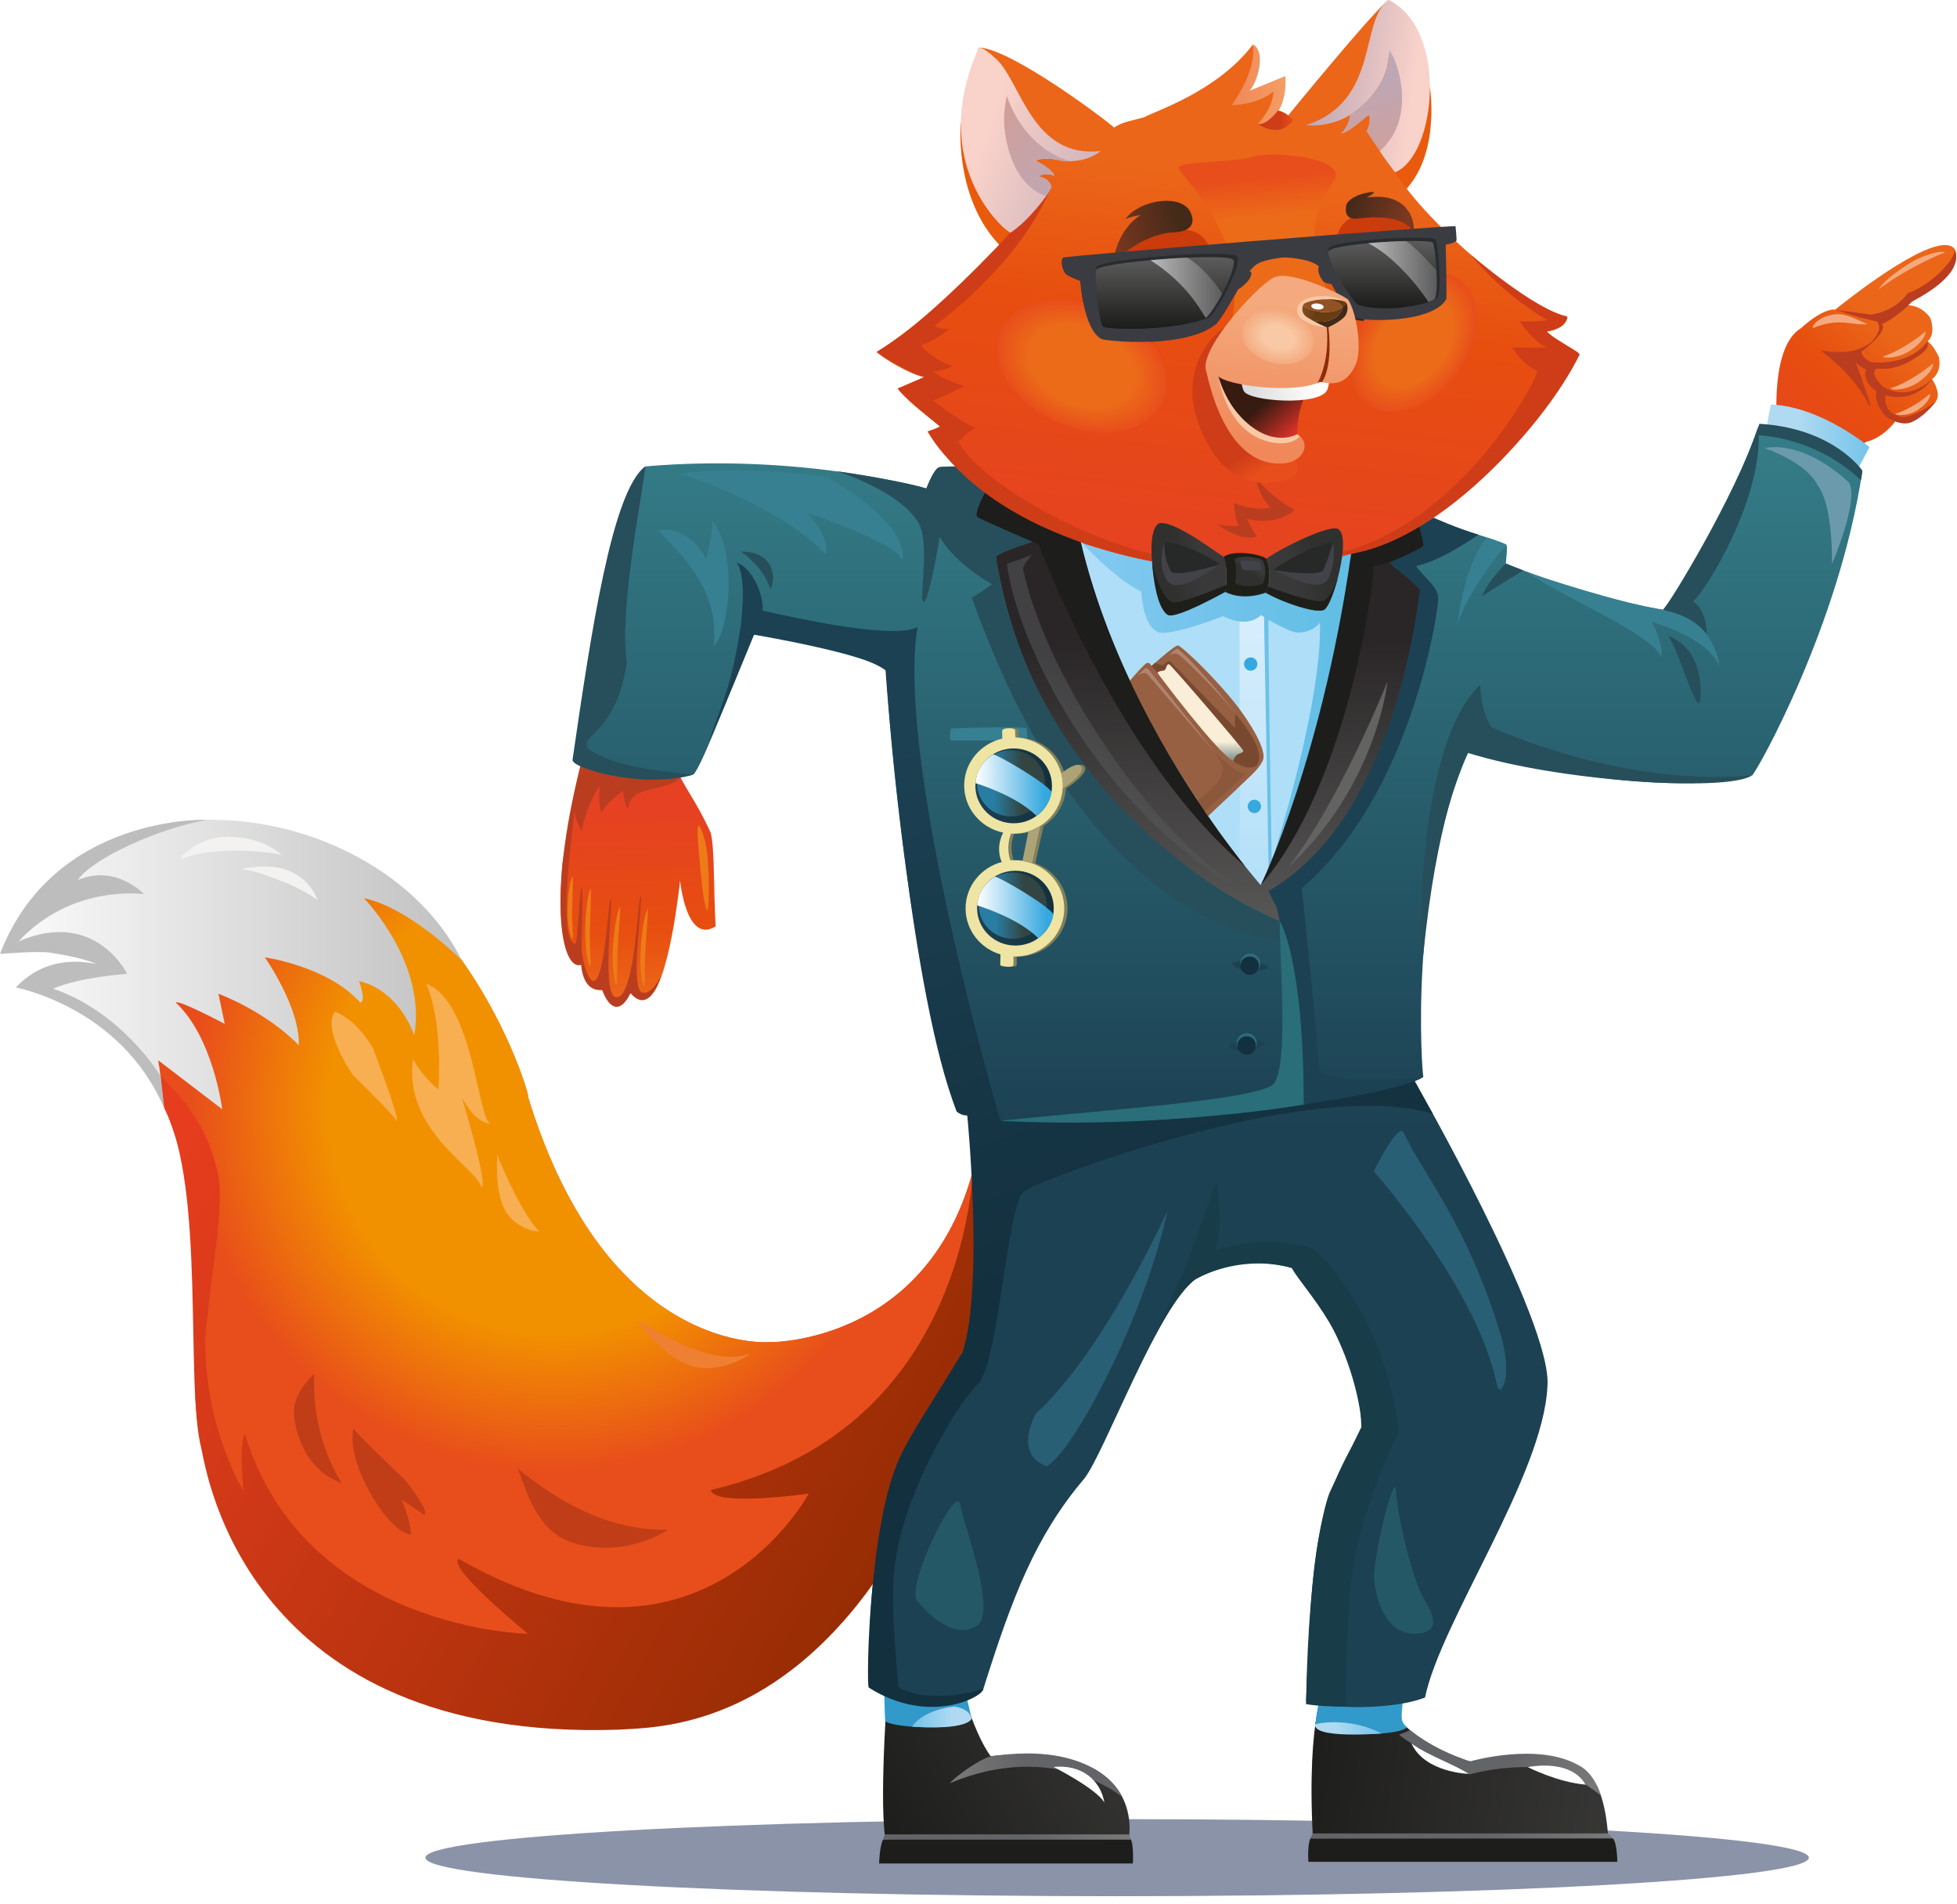 <svg width="481" height="468" viewBox="0 0 481 468" fill="none" xmlns="http://www.w3.org/2000/svg">
<g filter="url(#filter0_f)">
<path d="M444.594 456.533C444.594 461.761 368.475 466 274.577 466C180.68 466 104.562 461.761 104.562 456.533C104.562 451.304 180.68 447.064 274.577 447.064C368.475 447.064 444.594 451.304 444.594 456.533Z" fill="#8B93A8"/>
</g>
<path d="M243.494 431.59C281.886 427.622 277.483 451.418 277.483 451.418C277.483 451.418 221.813 451.209 217.515 451.209C216.083 440.569 218.334 411.916 218.334 411.916L235.321 410.891C235.321 410.891 238.761 425.177 243.494 431.59Z" fill="url(#paint0_linear)"/>
<path d="M235.594 408.708L217.242 408.64C217.242 408.64 217.38 422.015 217.583 422.833C217.651 424.467 236.646 425.765 238.76 422.422C238.76 421.74 235.594 408.708 235.594 408.708Z" fill="#319ACB"/>
<path d="M343.83 413.759L344.102 422.9C344.102 422.9 348.879 428.492 359.656 432.316C362.317 433.539 367.052 433.383 372.129 433.226C380.075 432.98 388.862 432.736 391.859 437.773C394.93 442.413 395.271 451.693 395.271 451.693C395.271 451.693 325.545 451.693 322.68 451.555C321.065 420.914 325.956 413.622 325.956 413.622L343.83 413.759Z" fill="url(#paint1_linear)"/>
<path d="M345.041 416.316C345.041 416.316 344.301 421.093 344.58 422.662C344.676 423.207 345.194 424.024 345.807 424.503C343.01 427.093 323.043 426.475 323.256 424.022C323.41 422.228 324.248 417.646 324.248 417.646L345.041 416.316Z" fill="#319ACB"/>
<path d="M275.85 441.647C275.85 441.647 259.236 427.425 233.47 438.222C234.109 437.341 238.873 433.396 243.198 431.671C246.623 431.145 249.708 430.916 252.479 430.915C271.442 430.914 275.85 441.647 275.85 441.647Z" fill="url(#paint2_linear)"/>
<path d="M353.44 429.632C357.323 431.72 361.305 432.874 361.305 432.874C361.305 432.874 378.088 428.016 388.149 433.907C391.978 435.819 393.48 441.26 393.48 441.26C393.48 441.26 388.738 437.293 383.046 435.278C373.33 432.63 361.158 436.063 361.158 436.063C361.158 436.063 347.5 429.55 343.844 426.276C343.844 426.276 345.385 425.846 346.551 425.177C347.84 426.177 348.82 427.149 353.44 429.632Z" fill="url(#paint3_linear)"/>
<path d="M339.567 426.015C339.567 426.015 322.345 427.426 323.293 423.691C324.94 423.373 326.517 423.243 327.997 423.243C334.818 423.244 339.567 426.015 339.567 426.015Z" fill="url(#paint4_linear)"/>
<path d="M321.584 457.559H397.51C397.51 457.559 397.51 453.325 396.486 451.806C396.127 451.378 322.919 450.987 322.346 451.378C321.208 452.78 321.584 457.559 321.584 457.559Z" fill="#1D1D1B"/>
<path d="M395.199 450.571L396.485 451.807L322.062 451.86L322.629 450.571H395.199Z" fill="url(#paint5_linear)"/>
<path d="M278.438 457.964H216.066C216.066 457.964 216.198 453.617 217.037 452.098C217.332 451.667 277.341 451.392 277.814 451.783C278.75 453.185 278.438 457.964 278.438 457.964Z" fill="#1D1D1B"/>
<path d="M277.542 450.809L277.945 452.098H217.037L217.465 450.809H277.542Z" fill="url(#paint6_linear)"/>
<path d="M375.519 434.284C375.519 434.284 385.919 431.997 389.705 438.582C382.8 438.006 375.519 434.284 375.519 434.284Z" fill="white"/>
<path d="M238.762 422.422C238.762 422.422 238.13 425.258 224.165 424.334C224.165 424.334 226.416 420.366 234.464 419.389C238.762 420 238.762 422.422 238.762 422.422Z" fill="url(#paint7_linear)"/>
<path d="M166.003 188.37C167.983 193.327 171.035 196.606 174.696 204.689C175.701 208.97 175.353 218.698 175.894 227.649C168.688 232.242 167.152 216.429 167.152 216.429C167.152 216.429 164.477 242.511 159.291 245.105C156.089 246.322 155.021 243.577 155.021 243.577C155.021 243.577 153.495 247.084 151.663 247.237C149.838 247.39 148.006 243.273 148.006 243.273C148.006 243.273 146.479 242.815 145.413 242.204C142.668 239.766 142.971 237.021 142.971 237.021C142.971 237.021 141.448 237.021 140.69 235.798C136.261 230.615 138.246 212.16 138.246 212.16C138.246 212.16 142.364 183.947 145.259 181.355C145.281 181.348 145.31 181.346 145.348 181.346C147.124 181.345 166.003 188.37 166.003 188.37Z" fill="url(#paint8_linear)"/>
<path d="M167.262 191.096C159.573 192.333 146.425 190.581 142.644 188.258C134.514 220.522 137.918 238.623 142.827 237.137C143.51 244.396 147.913 243.156 148.037 243.344C148.91 245.887 151.637 250.726 154.987 244.087C159.768 249.672 162.495 239.805 162.495 239.805C162.495 239.805 160.322 244.333 158.144 243.955C154.433 244.41 158.241 220.611 157.472 220.261C156.701 219.913 156.242 244.964 151.575 245.079C147.605 245.328 150.806 220.93 150.148 220.694C149.491 220.461 148.784 241.73 145.697 241.092C143.903 239.945 143.071 235.061 142.951 233.227C142.829 231.398 143.451 218.444 142.951 218.152C142.451 217.859 142.02 231.864 141.386 231.928C136.56 231.245 141.386 199.977 141.147 199.405C141.746 201.695 141.522 201.336 142.944 204.328C144.258 197.342 147.492 192.99 147.492 192.99C147.492 192.99 146.735 195.938 147.851 199.863C148.472 197.675 153.117 194.365 153.117 194.365C153.117 194.365 153.497 198.109 154.433 198.717C154.861 192.589 163.041 195.128 167.262 191.096Z" fill="#BB3D1F"/>
<path d="M317.221 199.816L326.444 156.989L311.947 151.14H301.182L285.988 155.17L279.617 140.742L266.738 137.659L268.05 127.222L337.981 126.572L323.553 197.807L317.221 199.816Z" fill="#4EABE0"/>
<path d="M480.495 61.301C482.746 68.012 469.44 73.466 469.058 75.028C472.452 75.104 474.397 78.079 474.397 78.079C474.397 78.079 475.998 81.854 473.787 83.873C474.968 84.712 476.036 86.656 476.53 87.685C477.371 91.576 474.853 93.177 474.853 93.177C474.853 93.177 475.692 94.243 476.075 95.769C476.914 98.209 475.007 99.582 475.007 99.582C475.007 99.582 471.92 102.289 470.164 103.472C468.412 104.653 465.855 103.549 465.855 103.549C465.855 103.549 462.882 107.628 458.688 108.579C455.639 110.449 456.583 113.913 456.583 113.913L436.765 104.043C436.765 104.043 435.061 85.256 442.611 80.681C448.521 75.382 451.063 76.095 451.063 76.095C451.063 76.095 470.464 60.219 478.048 60.218C479.14 60.218 479.986 60.547 480.495 61.301Z" fill="url(#paint9_linear)"/>
<path d="M113.399 235.844C125.809 253.315 130.477 270.786 129.764 269.503C149.284 333.561 189.407 329.83 189.407 329.83C189.407 329.83 235.854 330.35 241.706 273.473C242.926 277.437 250.246 320.137 250.246 320.137C250.246 320.137 228.896 367.414 224.013 372.908C196.562 429.946 148.676 424.456 148.676 424.456C148.676 424.456 52.291 422.626 48.021 343.32C54.729 250.898 16.907 249.069 6.231 241.751C6.536 240.835 12.333 234.427 26.058 237.481C16.907 231.074 0.437 234.122 0.437 234.122C0.437 234.122 7.771 209.895 37.039 203.926C42.919 202.685 48.466 202.117 53.703 202.118C82.226 202.12 101.422 218.982 113.399 235.844Z" fill="url(#paint10_linear)"/>
<path d="M113.399 235.844C125.809 253.315 130.477 270.786 129.764 269.503C149.284 333.561 189.407 329.83 189.407 329.83C189.407 329.83 235.854 330.35 241.706 273.473C242.926 277.437 250.246 320.137 250.246 320.137C250.246 320.137 228.896 367.414 224.013 372.908C196.562 429.946 148.676 424.456 148.676 424.456C148.676 424.456 52.291 422.626 48.021 343.32C54.729 250.898 16.907 249.069 6.231 241.751C6.536 240.835 12.333 234.427 26.058 237.481C16.907 231.074 0.437 234.122 0.437 234.122C0.437 234.122 7.771 209.895 37.039 203.926C42.919 202.685 48.466 202.117 53.703 202.118C82.226 202.12 101.422 218.982 113.399 235.844Z" fill="url(#paint11_radial)"/>
<path d="M457.724 115.842C452.081 153.665 431.887 189.47 430.669 190.537C407.639 196.943 362.036 185.474 360.816 185.017C346.022 218.57 349.531 263.864 349.836 264.627C349.074 265.233 347.701 265.691 347.701 265.691C347.701 265.691 381.709 325.062 380.336 340.728C379.271 362.689 354.058 398.575 350.246 417.184C340.194 421.001 321.926 419.269 321.012 418.046C322.515 381.134 323.208 370.042 334.892 351.097C332.451 327.309 318.265 312.516 317.504 311.598C304.846 308.092 295.845 313.276 293.865 314.347C284.864 320.596 271.598 356.74 266.564 363.3C254.516 377.483 248.877 392.276 241.707 415.004C238.81 421.099 214.561 417.136 213.647 414.238C212.576 354.152 231.64 346.373 237.436 330.663C239.571 324.866 243.08 300.314 237.74 274.08C236.369 273.625 236.215 273.927 235.148 273.167C222.187 232.449 217.761 169.002 217.915 164.886C210.594 159.548 187.002 155.675 185.322 155.98C181.966 162.996 172.691 188.38 170.403 190.363C153.17 193.111 142.039 187.466 141.12 186.246C148.137 137.139 157.065 116.758 158.589 114.625C196.942 111.294 227.675 120.048 227.675 120.048C227.675 120.048 229.202 115.623 230.878 114.863C232.556 114.101 248.723 115.779 248.723 115.779L346.178 126.149C346.178 126.149 369.968 133.162 370.273 133.927C370.579 134.688 370.119 137.739 370.119 138.499C390.709 146.89 406.939 149.549 408.769 149.853C425.24 128.503 431.34 105.624 432.408 104.709C433.228 104.629 434.038 104.59 434.835 104.59C447.67 104.59 457.293 114.407 457.724 115.842Z" fill="url(#paint12_linear)"/>
<path d="M347.702 124.472C347.702 124.472 350.598 134.23 350.295 134.841C349.99 135.45 342.212 138.959 342.212 138.959C342.212 138.959 348.616 143.839 349.226 144.907C342.824 204.537 312.014 219.484 312.014 219.484L315.675 226.806C315.675 226.806 255.739 204.842 244.757 136.825C245.825 135.45 255.129 132.706 255.129 132.706C255.129 132.706 242.776 127.521 240.487 126.3C239.729 125.232 245.063 116.235 245.063 116.235L347.702 124.472Z" fill="url(#paint13_linear)"/>
<path d="M333.211 132.096C326.196 185.931 309.877 217.499 309.877 217.499C309.877 217.499 274.495 177.85 264.735 129.045C283.035 133.162 308.353 136.518 333.211 132.096Z" fill="#AEDEF8"/>
<path d="M277.624 167.402C277.851 167.097 281.324 163.015 281.969 162.902C282.618 162.789 283.035 163.666 283.035 163.666C283.035 163.666 288.451 158.784 289.441 158.633C290.167 157.984 315.102 181.89 309.88 188.219C308.582 189.669 296.916 200.573 296.916 200.573C296.916 200.573 283.723 181.433 277.624 167.402Z" fill="#986042"/>
<path d="M287.537 163.244C288.109 163.702 305.496 183.949 305.608 184.52C305.725 185.092 303.892 186.923 303.092 187.038C299.202 184.977 284.791 165.875 284.563 165.418C284.334 164.961 286.164 164.732 286.164 164.732C286.164 164.732 286.804 163.175 287.351 163.175C287.414 163.174 287.476 163.196 287.537 163.244Z" fill="url(#paint14_linear)"/>
<path d="M233.774 179.031C233.774 179.031 251.315 178.388 252.305 179.031C252.452 180.126 252.656 181.736 252.305 182.003H233.774C233.128 180.976 233.774 179.031 233.774 179.031Z" fill="#378091"/>
<path d="M310.597 146.807L311.949 213.075L309.878 217.5L304.665 211.144L304.823 193.131C304.823 193.131 310.471 188.489 310.597 185.996C310.597 182.154 304.665 174.244 304.665 174.244V146.807H310.597Z" fill="url(#paint15_linear)"/>
<path d="M333.067 135.877C327.713 176.098 313.075 210.108 313.075 210.108C313.075 210.108 324.974 173.092 324.421 153.07C322.865 154.914 320.627 155.459 318.925 155.459C317.369 155.459 313.043 153.049 311.807 152.342C311.515 152.174 312.557 211.241 312.557 211.241L311.807 213.375L310.693 151.626C310.359 151.41 310.101 151.245 309.943 151.155C306.303 154.665 300.612 151.416 300.612 151.416C300.612 151.416 287.391 156.615 284.532 155.316C281.677 154.016 280.564 148.315 280.552 145.439C273.774 142.082 265.942 133.376 265.942 133.376C265.942 133.376 296.713 145.62 333.067 135.877Z" fill="url(#paint16_linear)"/>
<path d="M113.495 235.977C98.685 221.789 89.482 220.777 89.482 220.777C89.482 220.777 104.908 236.51 101.822 254.398C97.197 242.369 88.246 241.139 88.246 241.139C88.246 241.139 90.099 246.071 88.556 246.381C80.533 237.433 65.104 235.275 65.104 235.275C65.104 235.275 73.806 247.674 73.436 256.87C65.136 248.373 53.689 244.221 53.689 244.221L55.231 251.624C55.231 251.624 43.911 245.62 43.199 246.381C52.457 255.018 54.616 272.603 54.616 272.603L38.879 260.571C38.879 260.571 40.188 268.417 40.112 271.676C28.694 246.997 4.32 242.369 4.32 242.369C4.32 242.369 10.014 234.085 26.059 237.48C16.067 232.701 8.292 233.219 3.726 233.736C2.016 233.93 0.757 234.125 -0 234.039C9.69 211.239 30.474 201.456 51.974 201.457C76.94 201.458 102.87 214.652 113.495 235.977Z" fill="url(#paint17_linear)"/>
<path d="M52.86 285.78C55.899 294.241 52.251 308.138 50.426 329.291C50.408 351.323 59.85 366.457 59.85 366.457C59.85 366.457 58.636 355.578 60.155 352.258C74.746 400.601 129.769 401.509 129.769 401.509C129.769 401.509 109.706 385.194 112.746 383.078C172.024 417.223 198.777 367.061 198.777 367.061C198.777 367.061 175.366 370.386 174.705 366.16C239.511 351.047 239.136 285.043 239.323 285.114C239.68 285.248 243.137 311.112 236.899 331.562C229.479 346.973 218.506 353.026 214.515 389.248C188.983 425.207 160.47 424.507 151.958 425.077C60.765 428.101 50.755 361.915 49.542 356.174C45.381 340.577 50.65 292.042 40.354 272.287C39.442 265.642 39.487 264.489 39.487 264.489C39.487 264.489 49.82 273.39 52.86 285.78Z" fill="url(#paint18_linear)"/>
<path d="M23.675 236.903C20.728 236.381 11.549 234.547 3.882 242.684C3.882 242.684 29.679 247.422 40.355 272.287L39.487 264.489C39.487 264.489 30.211 248.86 13.053 242.967C19.982 240.023 31.249 239.328 31.249 239.328C31.249 239.328 23.453 223.209 4.559 231.357C17.732 217.144 35.41 219.742 35.41 219.742C35.41 219.742 28.477 212.292 19.118 216.276C22.757 210.904 39.108 203.544 50.894 201.467C50.894 201.467 13.213 200.07 0 234.439C0 234.439 9.211 233.665 12.258 234.117C20.594 235.347 23.675 236.903 23.675 236.903Z" fill="#BEBDBD"/>
<path d="M316.463 231.246C316.463 231.246 316.006 227.3 315.675 226.805C307.361 224.57 253.752 196.525 244.756 136.825C245.438 135.718 255.129 132.706 255.129 132.706C255.129 132.706 244.981 128.52 240.486 126.3C239.993 124.81 242.501 121.075 242.501 121.075L235.052 114.621C235.052 114.621 232.242 114.621 230.916 114.787C229.594 114.952 228.033 119.516 227.675 120.048C222.108 118.22 205.603 115.78 205.603 115.78C205.603 115.78 221.611 120.702 225.954 128.89C228.561 134.477 225.787 147.549 226.946 147.879C228.104 148.21 230.424 135.635 230.916 131.995C235.386 139.109 243.824 143.576 243.824 143.576C243.824 143.576 241.506 145.396 238.861 146.886C269.307 232.429 316.463 231.246 316.463 231.246Z" fill="#264F5B"/>
<path d="M252.121 211.558L253.566 204.328C252.406 204.685 251.18 204.881 249.901 204.881C249.695 204.881 249.493 204.859 249.286 204.849C248.041 208.186 248.867 210.732 249.159 211.453C249.518 211.424 249.878 211.4 250.244 211.4C250.885 211.4 251.508 211.463 252.121 211.558ZM247.028 211.836C246.681 211.128 245.549 208.299 247.354 204.614C241.883 203.471 237.777 198.724 237.777 193.041C237.777 187.428 241.782 182.739 247.15 181.519C247.144 181.05 247.128 180.23 247.097 179.721C247.04 178.688 250.303 178.801 250.303 179.451C250.303 180.008 250.349 180.754 250.381 181.227C255.812 181.435 260.316 185.123 261.627 190.078C262.11 189.687 265.638 186.915 266.525 188.371C267.826 189.883 262.78 193.27 261.99 193.787C261.74 197.643 259.614 200.995 256.481 202.976L254.476 212.157C259.084 213.834 262.37 218.155 262.37 223.238C262.37 229.778 256.941 235.074 250.244 235.074C250.129 235.074 250.02 235.063 249.907 235.059C249.9 235.445 249.883 236.469 249.896 237.066C249.918 237.971 246.678 237.508 246.642 237.164C246.63 237.075 246.676 235.23 246.693 234.556C241.731 233.073 238.12 228.571 238.12 223.238C238.12 217.788 241.897 213.213 247.028 211.836Z" fill="#82805B"/>
<path d="M158.59 114.624C150.466 120.635 145.35 154.936 140.72 186.704C140.397 188.906 158.217 193.922 170.375 190.39C165.419 189.775 150.802 188.776 144.53 183.942C142.433 180.374 151.519 180.374 154.063 162.771C151.963 149.849 158.59 117.712 158.59 114.624Z" fill="#264F5B"/>
<path d="M430.67 190.537C398.079 193.541 366.591 178.712 366.591 178.712C366.591 178.712 364.05 175.475 363.82 168.309C348.564 182.407 348.435 232.4 349.82 234.712C353.005 201.858 359.429 187.559 360.816 185.017C382.543 191.951 424.413 194.763 430.67 190.537Z" fill="#264F5B"/>
<path d="M432.162 104.874C426.277 122.349 410.241 148.464 408.77 149.853C416.542 151.565 419.488 155.839 419.488 155.839C419.488 155.839 419.567 149.805 416.098 147.833C419.572 144.854 433.722 121.687 432.162 104.874Z" fill="#264F5B"/>
<path d="M344.992 278.35C349.956 288.94 360.415 300.408 368.832 327.97C372.033 338.553 368.666 343.955 367.932 340.359C363.008 316.284 337.63 287.857 337.63 287.857C337.63 287.857 343.702 275.599 344.992 278.35Z" fill="#295F74"/>
<path d="M286.968 297.566C281.059 324.405 263.724 356.861 257.27 360.335C248.85 357.343 254.66 347.289 254.66 347.289C254.66 347.289 268.754 336.203 286.968 297.566Z" fill="#295F74"/>
<path d="M239.971 399.64C245.256 396.313 236.997 375.403 236.038 369.79C235.075 364.176 222.674 389.792 225.385 393.311C228.092 396.828 234.682 402.96 239.971 399.64Z" fill="#255867"/>
<path d="M343.097 366.285C343.594 373.73 347.317 388.374 349.799 392.589C352.565 397.295 353.777 400.671 349.052 401.365C341.113 402.522 338.464 394.084 337.801 388.787C337.14 383.493 342.748 361.061 343.097 366.285Z" fill="#255867"/>
<path d="M203.501 117.301C212.802 123.059 222.481 130.133 221.858 137.579C219.503 132.988 198.285 125.961 198.285 125.961C198.285 125.961 204.361 132.118 202.871 136.214C191.581 124.052 167.134 116.358 167.134 116.358C167.134 116.358 184.383 114.126 203.501 117.301Z" fill="#378091"/>
<path d="M161.807 130.377C169.568 128.926 173.598 137.438 173.598 137.438C173.598 137.438 175.172 131.199 175.077 128.046C181.679 136.164 178.963 156.131 175.342 158.812C177.161 145.136 167.32 136.234 161.807 130.377Z" fill="#378091"/>
<path d="M422.683 163.763C420.524 151.151 410.092 150.514 408.768 149.853C399.337 148.53 377.938 141.653 375.068 140.443C382.511 146.043 406.211 155.769 408.36 161.558C408.768 157.666 405.973 152.844 405.973 152.844C405.973 152.844 419.365 156.346 422.683 163.763Z" fill="#378091"/>
<path d="M454.451 118.57C442.56 107.648 433.769 110.132 433.769 110.132C433.769 110.132 443.892 113.559 446.705 119.183C450.646 124.226 450.281 138.564 450.281 138.564C450.281 138.564 457.023 122.923 454.451 118.57Z" fill="#6B9AAD"/>
<path d="M303.07 186.984C303.07 186.984 306.357 189.658 308.802 188.204C311.701 184.488 304.444 176.511 303.908 175.745C303.375 174.982 303.526 178.881 303.526 178.881C303.526 178.881 287.874 162.799 287.704 162.599C287.162 162.086 286.161 163.271 285.947 163.44C285.27 163.547 283.884 162.904 283.884 162.904L283.034 163.666L284.463 165.346C284.463 165.346 284.307 164.974 286.163 164.732C286.928 164.197 286.477 163.205 287.322 163.211C287.874 163.453 305.681 183.984 305.606 184.52C305.529 185.054 304.444 185.148 303.987 185.53C303.526 185.913 303.07 186.984 303.07 186.984Z" fill="#79492F"/>
<path d="M306.554 189.698C304.69 191.033 300.863 186.799 298.912 185.356C300.255 188.116 303.498 189.628 294.39 196.711C294.606 197.214 296.063 199.379 296.063 199.379C296.063 199.379 302.937 193.601 306.554 189.698Z" fill="#8C583B"/>
<path d="M480.494 61.301C482.385 66.481 475.626 71.105 469.899 74.152C465.935 78.356 462.496 79.663 462.496 79.663C462.496 79.663 464.673 80.932 457.542 86.38C457.317 86.978 458.525 88.576 459.796 88.918C461.065 89.257 469.383 89.705 473.786 83.873C474.159 85.693 472.843 86.392 471.913 87.184C466.123 91.389 462.617 90.544 461.493 90.598C459.968 90.668 460.546 93.194 463.016 95.168C469.692 98.937 474.975 92.993 474.975 92.993C474.975 92.993 471.059 99.311 463.442 97.118C462.691 101.446 466.848 102.715 468.345 102.445C469.842 102.176 471.851 101.505 475.692 98.762C473.131 102.236 470.302 103.621 469.59 103.838C467.704 104.411 465.854 103.549 465.854 103.549C465.854 103.549 464.367 103.009 463.607 102.418C462.977 101.927 462.271 100.708 462.271 100.708C462.271 100.708 460.47 97.947 461.295 96.23C457.317 93.542 458.667 90.856 458.667 90.856C458.667 90.856 456.566 89.886 456.041 88.843C457.991 94.29 459.859 99.311 459.633 99.834C459.409 100.356 457.624 93.721 447.407 86.082C447.986 86.236 453.487 87.126 456.79 85.783C457.767 85.335 460.171 84.812 461.596 81.678C462.271 80.333 461.446 79.065 461.446 79.065L456.984 77.983L451.193 76.155L459.962 77.301C459.962 77.301 465.672 76.68 468.896 72.027C473.922 70.413 480.325 64.392 480.494 61.301Z" fill="#BB3D1F"/>
<path d="M104.751 241.766C116.283 246.207 117.288 274.257 120.472 276.19C116.436 275.448 114.59 271.337 113.573 269.872C113.708 270.495 120.077 291.301 118.337 291.753C116.877 286.729 99.103 277.821 101.508 260.138C103.6 264.469 107.756 267.752 107.756 267.752C107.756 267.752 109.007 251.244 104.751 241.766Z" fill="#F7AF52"/>
<path d="M97.522 275.496C98.234 274.686 91.637 257.541 91.637 257.541C91.637 257.541 87.787 250.64 82.306 248.613C79.06 253.076 86.67 264.132 86.67 264.132C86.67 264.132 96.204 273.367 97.522 275.496Z" fill="#F7AF52"/>
<path d="M122.204 283.693C123.083 286.388 129.153 299.906 132.609 302.563C131.872 302.832 126.548 301.885 124.103 297.361C121.654 292.837 122.192 285.412 122.204 283.693Z" fill="#F7AF52"/>
<path d="M156.567 324.405C159.78 326.153 174.385 336.187 184.159 332.724C183.49 333.663 176.339 337.673 169.781 335.634C163.225 333.597 157.927 326.051 156.567 324.405Z" fill="#EF8032"/>
<path d="M127.213 360.98C131.202 363.716 145.277 376.394 164.186 375.92C162.825 377.009 152.051 383.169 139.975 378.866C131.042 375.685 128.537 363.291 127.213 360.98Z" fill="#C03D18"/>
<path d="M77.165 337.549C77.279 340.656 76.408 352.043 84.03 364.566C82.86 363.852 74.655 361.783 72.414 349.06C71.27 342.553 76.419 338.822 77.165 337.549Z" fill="#C03D18"/>
<path d="M69.32 210.067C67.347 209.649 61.802 208.828 55.629 209.108C51.302 209.303 47.573 209.868 44.174 211.216C44.547 210.183 49.303 205.655 55.774 205.653C64.146 205.653 67.671 208.948 69.32 210.067Z" fill="#F4F2F1"/>
<path d="M78.086 221.187C76.989 220.416 73.333 218.055 69.314 216.567C66.381 215.486 62.326 213.786 59.533 213.677C60.178 213.157 66.677 212.202 70.871 213.944C76.29 216.199 77.455 220.072 78.086 221.187Z" fill="#F4F2F1"/>
<path d="M104.321 372.328C105.764 371.391 99.57 363.717 99.57 363.717C99.57 363.717 88.258 352.985 86.862 351.076C84.978 359.906 95.614 376.808 101.013 377.126C100.99 373.697 98.697 368.536 98.697 368.536L104.321 372.328Z" fill="#C03D18"/>
<path d="M158.288 242.405C158.684 242.429 158.293 238.371 158.662 233.034C159.032 227.695 159.29 224.511 159.268 223.179C158.611 224.247 157.861 227.539 157.494 232.876C157.121 238.216 157.891 242.376 158.288 242.405Z" fill="#EE7B17"/>
<path d="M151.478 241.93C151.869 241.956 151.48 237.897 151.849 232.56C152.222 227.22 152.478 224.036 152.455 222.708C151.797 223.772 151.049 227.066 150.678 232.404C150.308 237.742 151.081 241.903 151.478 241.93Z" fill="#EE7B17"/>
<path d="M145.015 237.442C145.41 237.453 144.858 233.414 145.015 228.065C145.175 222.716 145.307 219.525 145.227 218.196C144.615 219.289 143.999 222.605 143.841 227.954C143.682 233.303 144.619 237.43 145.015 237.442Z" fill="#EE7B17"/>
<path d="M140.684 230.67C141.068 230.683 140.511 227.439 140.637 223.152C140.763 218.866 140.876 216.308 140.795 215.24C140.207 216.114 139.623 218.77 139.497 223.058C139.368 227.345 140.298 230.658 140.684 230.67Z" fill="#EE7B17"/>
<path d="M171.694 202.887C171.312 202.925 171.45 206.526 171.89 210.793C172.328 215.06 172.75 221.902 173.861 223.908C174.331 222.965 174.312 214.541 173.874 210.275C173.433 206.009 172.076 202.847 171.694 202.887Z" fill="#EE7B17"/>
<path d="M473.157 81.534C469.477 84.663 464.724 87.117 462.812 87.565C463.24 88.203 466.79 87.999 469.527 86.156C472.264 84.315 473.586 82.172 473.157 81.534Z" fill="#F4AA7E"/>
<path d="M445.547 80.652C452.004 77.876 455.488 80.116 459.022 79.659C455.716 78.329 453.359 76.698 450.129 77.381C446.9 78.06 445.389 79.9 445.547 80.652Z" fill="#F4AA7E"/>
<path d="M461.748 71.114C467.451 66.725 475.37 62.984 478.048 62.057C477.625 61.417 472.81 62.41 468.686 65.117C464.558 67.824 462.67 69.65 461.748 71.114Z" fill="#F4AA7E"/>
<path d="M475.03 89.377C471.35 92.507 466.597 94.961 464.685 95.408C465.114 96.047 468.662 95.842 471.4 94.001C474.138 92.158 475.458 90.016 475.03 89.377Z" fill="#F4AA7E"/>
<path d="M474.292 96.817C471.335 99.399 467.447 101.342 465.859 101.653C466.247 102.228 469.218 102.201 471.439 100.705C473.662 99.21 474.68 97.393 474.292 96.817Z" fill="#F4AA7E"/>
<path d="M246.229 211.836C245.883 211.129 244.751 208.299 246.554 204.614C241.083 203.472 236.981 198.724 236.981 193.041C236.981 187.428 240.984 182.739 246.353 181.52C246.348 181.05 246.327 180.23 246.301 179.722C246.244 178.689 249.502 178.802 249.502 179.451C249.502 180.008 249.551 180.754 249.583 181.227C255.011 181.435 259.517 185.123 260.829 190.078C260.829 190.078 261.419 192.129 261.193 193.787C260.944 197.643 258.814 200.995 255.681 202.977C255.681 202.977 253.676 204.085 252.767 204.328C251.611 204.685 250.379 204.881 249.105 204.881C248.897 204.881 248.696 204.859 248.49 204.85C247.243 208.186 248.07 210.732 248.362 211.453C248.719 211.424 249.081 211.4 249.445 211.4C250.085 211.4 250.711 211.464 251.324 211.558C251.324 211.558 253.312 212.015 253.678 212.157C258.284 213.834 261.573 218.156 261.573 223.238C261.573 229.778 256.143 235.074 249.445 235.074C249.333 235.074 249.223 235.064 249.109 235.06C249.099 235.446 249.085 236.469 249.098 237.066C249.119 237.972 245.881 237.509 245.846 237.165C245.833 237.075 245.876 235.23 245.898 234.556C240.932 233.074 237.323 228.571 237.323 223.238C237.323 217.788 241.098 213.213 246.229 211.836Z" fill="#EEE4A4"/>
<path d="M260.83 190.078C261.313 189.687 264.84 186.916 265.728 188.372C267.031 189.882 261.984 193.271 261.193 193.787C261.42 192.129 260.83 190.078 260.83 190.078Z" fill="#ADA377"/>
<path d="M252.768 204.328C253.677 204.084 255.682 202.976 255.682 202.976L253.679 212.157C253.314 212.015 251.325 211.558 251.325 211.558L252.768 204.328Z" fill="#ADA377"/>
<path d="M258.561 193.131C258.561 198.209 254.344 202.325 249.143 202.325C243.942 202.325 239.729 198.209 239.729 193.131C239.729 188.054 243.942 183.934 249.143 183.934C254.344 183.934 258.561 188.054 258.561 193.131Z" fill="url(#paint19_linear)"/>
<path d="M256.84 192.5C256.84 197.002 253.103 200.646 248.5 200.646C243.89 200.646 240.155 197.002 240.155 192.5C240.155 188.004 243.89 184.354 248.5 184.354C253.103 184.354 256.84 188.004 256.84 192.5Z" fill="url(#paint20_linear)"/>
<path d="M258.465 194.746C257.934 197.959 255.495 199.976 254.783 200.537C249.683 195.394 239.769 192.471 239.769 192.471C239.769 192.471 239.727 188.169 244.07 185.395C244.073 185.395 244.075 185.395 244.078 185.395C245.154 185.396 257.826 192.802 258.465 194.746Z" fill="url(#paint21_linear)"/>
<path d="M258.991 223.179C258.991 228.26 254.775 232.375 249.57 232.375C244.368 232.375 240.155 228.26 240.155 223.179C240.155 218.101 244.368 213.984 249.57 213.984C254.775 213.984 258.991 218.101 258.991 223.179Z" fill="url(#paint22_linear)"/>
<path d="M257.271 222.551C257.271 227.047 253.536 230.696 248.927 230.696C244.32 230.696 240.586 227.047 240.586 222.551C240.586 218.051 244.32 214.403 248.927 214.403C253.536 214.403 257.271 218.051 257.271 222.551Z" fill="url(#paint23_linear)"/>
<path d="M258.896 224.796C258.368 228.008 255.924 230.025 255.217 230.586C250.112 225.445 240.199 222.519 240.199 222.519C240.199 222.519 240.158 218.22 244.502 215.447C244.504 215.447 244.507 215.447 244.51 215.447C245.586 215.447 258.259 222.851 258.896 224.796Z" fill="url(#paint24_linear)"/>
<path d="M305.763 163.194C305.763 164.098 306.495 164.833 307.398 164.833C308.304 164.833 309.036 164.098 309.036 163.194C309.036 162.291 308.304 161.558 307.398 161.558C306.495 161.558 305.763 162.291 305.763 163.194Z" fill="#35A8E0"/>
<path d="M306.669 198.181C306.669 199.082 307.402 199.816 308.304 199.816C309.209 199.816 309.942 199.082 309.942 198.181C309.942 197.276 309.209 196.544 308.304 196.544C307.402 196.544 306.669 197.276 306.669 198.181Z" fill="#35A8E0"/>
<path d="M363.391 131.41C354.122 137.614 350.596 138.419 348.061 139.11C349.293 141.211 353.607 144.281 353.49 146.943C353.708 149.092 347.231 195.234 319.89 218.303L319.934 218.268C319.934 218.268 324.184 257.601 324.105 262.053C324.03 266.508 342.527 265.459 349.836 264.627C344.368 268.292 320.433 271.479 320.433 271.479C320.433 271.479 318.69 240.37 317.672 238.337C316.651 236.302 313.771 222.833 313.771 222.833C312.531 220.72 311.807 218.946 311.807 218.946C339.252 203.1 346.863 161.406 349.014 145.024C345.746 141.343 341.408 138.573 341.514 138.174L349.616 134.088C349.207 132.071 348.778 129.227 348.778 129.227C349.127 128.999 352.282 127.197 352.282 127.197C352.282 127.197 358.066 129.782 363.391 131.41Z" fill="url(#paint25_linear)"/>
<path d="M314.548 226.357C314.548 226.357 320.434 235.268 320.434 271.479C320.434 272.23 266.913 278.316 245.869 275.439C269.194 272.931 310.159 270.329 313.121 266.246C316.666 261.365 314.582 238.179 314.548 226.357Z" fill="#296E78"/>
<path d="M311.869 237.718C311.869 237.718 308.098 234.675 302.815 236.655C303.187 238.595 309.599 239.445 311.869 237.718Z" fill="#1C4153"/>
<path d="M304.856 237.034C304.994 238.384 306.201 239.368 307.551 239.23C308.9 239.093 309.885 237.889 309.747 236.541C309.613 235.189 308.406 234.207 307.056 234.341C305.705 234.477 304.722 235.682 304.856 237.034Z" fill="#2D6D78"/>
<path d="M304.897 237.559C305.023 238.812 306.141 239.722 307.391 239.595C308.643 239.47 309.556 238.354 309.43 237.102C309.303 235.851 308.187 234.938 306.935 235.063C305.682 235.191 304.77 236.308 304.897 237.559Z" fill="#13303E"/>
<path d="M311.101 256.418C311.101 256.418 306.819 254.14 302.008 257.085C302.741 258.917 309.199 258.542 311.101 256.418Z" fill="#1C4153"/>
<path d="M304.085 257.071C304.474 258.37 305.844 259.107 307.143 258.72C308.445 258.331 309.184 256.961 308.793 255.664C308.405 254.362 307.038 253.621 305.737 254.012C304.437 254.4 303.697 255.767 304.085 257.071Z" fill="#2D6D78"/>
<path d="M304.224 257.58C304.583 258.784 305.853 259.468 307.057 259.107C308.261 258.746 308.948 257.48 308.588 256.275C308.227 255.068 306.957 254.386 305.752 254.745C304.548 255.106 303.864 256.375 304.224 257.58Z" fill="#13303E"/>
<path d="M309.878 217.499C309.878 217.499 325.716 185.231 332.733 131.395C327.579 132.313 322.409 132.89 317.284 133.2L318.863 121.494L347.221 123.769C347.221 123.769 350.118 133.529 349.815 134.14C349.558 134.649 343.712 137.389 341.515 138.174C339.914 138.546 338.764 139.028 337.599 139.187C337.599 144.527 330.961 193.197 309.878 217.499Z" fill="#1D1D1B"/>
<path d="M319.006 103.735C318.783 105.204 318.786 106.876 318.829 108.679L318.391 109.879C313.747 110.58 308.376 107.168 304.498 103.968C304.797 98.4 315.27 102.2 319.006 103.735Z" fill="#BE1622"/>
<path d="M251.444 139.869C256.44 163.194 278.519 199.816 304.126 218.268C270.154 198.181 250.295 159.32 247.468 138.553C247.862 138.489 253.527 136.381 253.527 136.381C252.659 137.579 251.564 138.79 251.444 139.869Z" fill="url(#paint26_linear)"/>
<path d="M244.512 116.942L264.461 118.879C265.221 121.383 266.516 125.581 268.224 130.865C267.098 130.629 265.986 130.391 264.903 130.149C271.698 161.079 287.53 187.355 298.759 203.217C300.04 205.18 304.827 211.438 306.08 212.935C274.818 186.631 255.297 133.806 255.297 133.806C255.297 133.806 242.494 128.294 240.206 127.073C239.059 125.474 244.512 116.942 244.512 116.942Z" fill="#1D1D1B"/>
<path d="M236.151 30.007C236.151 30.007 233.807 53.817 251.181 64.746C264.362 73.038 254.873 58.615 254.873 58.615C254.873 58.615 235.84 30.908 236.151 30.007Z" fill="#E95A0C"/>
<path d="M351.444 21.394C351.444 21.394 354.357 39.258 344.014 48.031C333.779 56.713 336.729 43.897 336.729 43.897L351.444 21.394Z" fill="#E95A0C"/>
<path d="M342.898 42.343C351.055 55.347 375.153 75.743 385.219 77.801C385.104 80.269 381.995 81.298 380.187 81.463C383.391 84.665 388.249 86.349 388.193 87.182C381.789 99.763 358.683 130.418 333.068 135.877C323.458 138.675 313.334 139.915 302.218 139.562C289.636 139.971 277.409 137.168 266.817 133.724C266.201 133.524 236.479 121.59 228.015 106.034C228.015 106.034 230.939 105.136 231.031 104.796C226.259 100.966 222.125 97.733 220.738 95.44C222.091 94.889 224.244 94.074 227.142 92.673C223.855 92.126 216.715 87.864 215.475 86.494C232.666 75.626 247.012 58.74 248.385 57.173C248.411 56.758 231.04 33.761 240.64 11.688C248.646 11.918 272.978 30.335 273.812 31.363C275.668 30.055 277.702 29.762 281.133 28.847C284.089 27.218 299.203 22.443 307.899 11.002C310.871 12.147 309.037 19.772 306.294 22.67C309.955 21.298 315.902 18.781 315.902 18.781C315.902 18.781 316.133 24.728 314.074 27.245C315.93 27.519 316.59 28.39 316.59 28.39C316.59 28.39 338.33 1.789 341.296 0.023C340.381 14.435 343.584 33.651 342.898 42.343Z" fill="url(#paint27_linear)"/>
<path d="M261.744 63.333C262.006 63.496 261.648 65.348 262.653 66.843C263.272 67.363 266.1 68.37 266.296 68.274C267.106 79.353 270.421 82.28 270.975 82.637C281.99 84.618 290.601 82.409 296.582 81.141C285.889 85.789 271.064 83.558 270.684 83.292C266.144 80.904 265.581 69.074 265.581 69.074C265.581 69.074 262.297 67.785 261.876 67.232C260.315 64.697 261.095 62.91 261.744 63.333Z" fill="#292C2E"/>
<path d="M307.029 22.355C307.354 22.258 309.808 21.196 315.933 18.696C316.472 30.105 308.964 30.817 309.159 30.425C313.189 26.071 312.964 22.465 312.964 22.465C312.964 22.465 310.005 25.486 302.79 25.876C302.92 25.292 308.9 17.818 307.929 10.917C311.513 12.966 308.73 20.892 307.029 22.355Z" fill="url(#paint28_linear)"/>
<path d="M353.15 75.833C336.944 79.776 332.222 77.004 332.135 76.614C331.227 76.353 325.679 63.787 324.856 63.181C324.509 62.186 310.513 62.358 308.694 65.001C309.529 64.448 320.393 62.186 324.218 65.45C323.382 68.901 326.244 69.898 327.265 69.719C327.67 70.546 331.614 77.653 331.872 78.001C332.568 79.386 345.349 79.776 353.15 75.833Z" fill="#292C2E"/>
<path d="M361.522 62.621C361.522 62.621 368.446 71.673 379.97 78.463C381.596 78.931 374.707 79.124 373.471 78.972C377.438 84.475 380.201 85.367 380.201 85.367C380.201 85.367 373.152 85.627 371.657 85.367C374.433 89.526 376.354 90.326 377.914 91.299C374.668 99.823 354.579 131.728 326.446 136.321C348.773 137.946 379.126 106.034 388.193 87.181C388.616 86.6 381.531 83.156 380.186 81.462C382.205 81.012 384.975 80.166 385.218 77.802C377.355 76.218 361.522 62.621 361.522 62.621Z" fill="#CE3D17"/>
<path d="M229.702 80.037C229.702 80.037 250.223 65.675 258.438 45.861C256.598 48.898 253.098 52.135 248.385 57.173C238.745 67.474 224.856 81.1 215.477 86.495C222.165 91.084 227.144 92.673 227.144 92.673C227.144 92.673 222.297 94.725 220.738 95.44C219.826 95.635 231.032 104.797 231.032 104.797C231.032 104.797 230.355 105.255 228.017 106.033C245.992 135.216 291.569 139.186 291.569 139.186C291.569 139.186 300.44 138.425 296.306 137.275C277.975 139.357 241.726 120.363 235.553 108.504C237.043 107.675 236.217 107.086 239.729 105.136C236.982 104.344 229.315 98.451 229.315 98.451C229.315 98.451 235.161 96 236.982 94.876C231.163 93.031 229.446 91.3 229.446 91.3C229.446 91.3 232.956 90.848 233.994 89.925C229.184 88.356 226.326 84.845 226.326 84.845C226.326 84.845 229.666 83.936 233.343 80.796C230.614 81.075 229.702 80.037 229.702 80.037Z" fill="#CE3D17"/>
<path d="M308.746 117.603C308.746 117.603 312.968 122.673 318.233 125.271C313.359 129.628 306.468 127.485 306.468 127.485C306.468 127.485 307.85 130.642 309.004 131.811C304.441 133.241 299.154 128.79 299.154 128.79C299.154 128.79 301.729 129.468 304.453 129.237C303.527 127.797 303.271 123.583 303.271 123.583C303.271 123.583 307.834 125.727 312.189 124.706C308.938 120.918 308.746 117.603 308.746 117.603Z" fill="#BB3D1F"/>
<path d="M317.91 29.444C314.346 34.436 309.159 30.425 309.159 30.425C309.159 30.425 310.845 31.255 314.106 27.161C315.437 27.398 316.759 28.477 317.91 29.444Z" fill="url(#paint29_linear)"/>
<path d="M271.806 75.988C282.882 80.649 289.235 90.666 285.998 98.366C282.759 106.064 271.153 108.525 260.077 103.865C249 99.205 242.646 89.188 245.884 81.489C248.013 76.429 253.758 73.631 260.592 73.631C264.154 73.631 268.011 74.391 271.806 75.988Z" fill="url(#paint30_radial)"/>
<path d="M358.748 68.802C364.605 73.13 364.303 83.468 358.079 91.895C351.852 100.32 342.056 103.644 336.198 99.317C330.346 94.989 330.644 84.652 336.871 76.225C341.246 70.306 347.38 66.905 352.672 66.904C354.915 66.904 357.005 67.515 358.748 68.802Z" fill="url(#paint31_radial)"/>
<path d="M298.225 66.437C298.225 72.294 292.536 78.973 285.388 78.973C278.241 78.973 272.451 74.225 272.451 68.368C272.451 62.513 278.895 58.567 285.846 56.91C287.432 56.532 288.824 56.359 290.044 56.359C296.689 56.359 298.225 61.489 298.225 66.437Z" fill="url(#paint32_linear)"/>
<path d="M292.676 52.32C294.772 57.182 288.462 57.105 288.462 57.105C286.026 57.051 278.606 58.913 273.462 64.998C274.705 55.762 280.338 52.89 280.338 52.89C280.338 52.89 278.679 52.985 276.613 53.811C278.592 51.066 282.96 49.349 286.696 49.349C289.406 49.349 291.783 50.252 292.676 52.32Z" fill="url(#paint33_linear)"/>
<path d="M348.708 60.403C350.478 70.584 345.047 72.883 339.17 72.883C333.294 72.883 329.331 68.823 328.517 63.243C327.76 58.022 329.16 53.394 335.011 52.793C335.864 52.706 336.731 52.657 337.592 52.657C342.711 52.657 347.665 54.411 348.708 60.403Z" fill="url(#paint34_linear)"/>
<path d="M335.984 48.511C336.618 48.453 337.323 48.407 338.127 48.376C346.498 48.059 347.979 55.038 347.347 56.935C344.89 52.79 337.481 53.246 333.6 53.713C329.722 54.181 330.977 50.162 330.977 50.162C330.977 50.162 331.871 48.067 336.443 47.271C336.84 47.202 337.125 47.172 337.322 47.172C338.421 47.172 336.733 48.118 335.984 48.511Z" fill="url(#paint35_linear)"/>
<path d="M245.039 14.69C250.849 20.104 253.782 39.104 270.58 37.104C267.254 39.834 262.26 39.949 259.762 39.258C258.192 38.918 255.546 38.856 254.562 39.515C255.793 40.094 258.569 41.724 259.122 43.1C259.12 43.117 259.119 43.132 259.114 43.151C258.065 42.756 257.029 42.73 256.213 42.938C255.829 43.036 255.489 43.179 255.227 43.37C257.685 43.76 258.307 45.383 258.436 45.861C257.941 47.614 252.672 54.394 248.384 57.173C246.461 56.564 227.807 39.717 240.639 11.688C241.989 11.823 243.979 13.702 245.039 14.69Z" fill="url(#paint36_linear)"/>
<path d="M327.731 44.63C318.095 58.226 326.116 71.004 326.116 71.004C322.465 69.482 311.016 70.72 302.759 78.586C307.322 57.562 289.493 42.872 289.647 41.197C289.798 39.524 303.493 40.01 308.211 38.487C309.254 38.15 310.995 37.979 313.028 37.979C320.177 37.979 330.942 40.103 327.731 44.63Z" fill="url(#paint37_linear)"/>
<path d="M300.734 136.842C300.734 136.842 302.094 139.626 301.143 145.466C299.971 145.753 289.72 151.706 287.09 151.114C284.464 150.519 280.739 131.069 284.84 128.598C285.023 128.557 285.221 128.538 285.434 128.538C289.668 128.539 299.625 136.284 300.734 136.842Z" fill="url(#paint38_linear)"/>
<path d="M328.968 130.081C332.175 132.141 327.727 148.197 325.531 149.798C323.333 151.394 311.078 145.651 311.078 145.651C311.078 145.651 313.05 142.449 311.258 137.322C314.78 134.73 324.807 129.847 328.089 129.847C328.492 129.847 328.793 129.921 328.968 130.081Z" fill="url(#paint39_linear)"/>
<path d="M311.257 137.322C310.237 136.295 303.374 134.955 300.734 136.843C300.734 136.843 302.094 139.626 301.142 145.466C305.808 147.822 311.078 145.65 311.078 145.65C311.078 145.65 313.05 142.449 311.257 137.322Z" fill="#1F1F19"/>
<path d="M310.467 137.792C311.684 141.271 310.343 143.444 310.343 143.444C310.343 143.444 306.769 144.918 303.599 143.321C304.248 139.357 303.327 137.466 303.327 137.466C303.981 136.997 305.02 136.82 306.108 136.82C307.994 136.82 310.028 137.349 310.467 137.792Z" fill="url(#paint40_linear)"/>
<path d="M283.163 138.318C283.163 138.318 285.551 148.61 288.955 148.076C292.361 147.542 301.427 143.75 301.427 143.75L301.143 145.466C301.143 145.466 288.969 152.283 287.091 151.114C286.257 150.595 284.079 149.068 283.163 138.318Z" fill="#1F1F19"/>
<path d="M287.773 140.332C286.317 137.673 286.165 134.918 286.233 133.324H286.202C286.202 133.324 284.261 138.637 286.793 142.525C289.551 146.762 298.77 139.068 299.89 138.627C298.77 139.068 288.703 142.034 287.773 140.332Z" fill="#424348"/>
<path d="M299.89 138.627C297.157 136.976 291.358 133.442 286.234 133.324C286.165 134.918 286.317 137.672 287.773 140.331C288.703 142.033 298.77 139.068 299.89 138.627Z" fill="#272828"/>
<path d="M325.26 139.999C326.321 137.159 327.612 133.222 327.622 133.222C327.622 133.222 328.494 137.822 326.544 142.03C324.416 146.619 314.194 140.323 313.024 140.045C314.194 140.323 324.582 141.817 325.26 139.999Z" fill="#424348"/>
<path d="M313.024 140.045C315.492 138.019 322.566 134.069 327.622 133.222C327.201 134.873 326.52 137.18 325.259 139.999C324.469 141.772 314.194 140.323 313.024 140.045Z" fill="#272828"/>
<path d="M311.633 144.175C311.633 144.175 323.791 148.727 325.527 147.56C327.262 146.393 328.403 143.192 328.75 142.167C329.096 141.138 327.357 147.985 325.721 149.64C324.082 151.296 314.263 147.642 311.079 145.65C311.498 144.751 311.633 144.175 311.633 144.175Z" fill="#1F1F19"/>
<path d="M304.797 137.976C304.797 137.976 305.173 139.325 305.2 139.871C306.524 140.398 309.287 140.133 309.759 140.09C310.234 140.045 309.935 138.34 309.601 138.107C309.27 137.876 305.239 137.48 304.797 137.976Z" fill="#424348"/>
<path d="M263.132 39.6C262.486 39.616 261.868 39.59 261.307 39.529C261.297 39.529 261.286 39.526 261.275 39.525C261.035 39.499 260.803 39.465 260.583 39.426C260.532 39.418 260.478 39.409 260.429 39.399C260.201 39.355 259.984 39.307 259.785 39.252C259.579 39.207 259.347 39.167 259.109 39.135C259.079 39.129 259.046 39.126 259.016 39.122C258.795 39.092 258.568 39.068 258.333 39.051C258.328 39.049 258.324 39.049 258.317 39.047C256.895 38.934 255.303 39.03 254.588 39.509C255.683 40.024 257.996 41.37 258.885 42.631C258.935 42.7 258.98 42.771 259.022 42.84C259.074 42.925 259.116 43.01 259.147 43.094C259.146 43.11 259.14 43.128 259.138 43.144C259.025 43.101 258.912 43.079 258.801 43.045C257.871 42.764 256.964 42.748 256.238 42.931C255.853 43.029 255.512 43.174 255.251 43.365C257.712 43.755 258.328 45.378 258.463 45.856C258.266 46.544 257.105 48.217 257.098 48.213C248.007 45.043 246.992 32.245 246.992 32.245C246.811 31.015 246.77 29.816 246.802 28.717C246.886 25.86 247.478 23.689 247.428 23.462C250.127 31.584 256.229 37.814 263.132 39.6Z" fill="url(#paint41_linear)"/>
<path d="M357.744 55.599C357.744 55.599 358.004 58.041 358.004 59.109C357.394 59.872 355.327 60.111 355.327 60.111C355.327 60.111 355.634 71.701 355.48 73.532C351.973 79.48 335.5 79.023 333.518 78.107C330.774 76.43 327.265 69.72 327.265 69.72C327.265 69.72 326.218 69.634 325.767 69.442C325.121 68.991 324.857 68.597 324.857 68.597C324.857 68.597 323.557 66.907 324.219 65.449C321.393 63.275 315.43 63.267 315.43 63.267C315.43 63.267 310.527 63.734 308.811 64.991C308.266 65.348 307.894 65.791 307.119 66.625C308.181 67.008 307.057 68.698 306.63 69.184C305.901 69.916 304.865 70.951 304.395 71.014C302.472 74.269 300.499 77.888 299.053 79.48C291.883 85.81 271.678 83.865 270.687 83.292C266.263 80.891 265.5 68.958 265.5 68.958C265.5 68.958 262.259 67.928 261.687 66.974C261.115 66.02 260.732 63.809 261.382 63.314C262.03 62.818 355.533 55.332 357.744 55.599Z" fill="#3A3C42"/>
<path d="M326.491 61.027C325.835 63.072 332.717 74.382 334.132 74.623C341.378 76.89 352.263 74.312 353.318 73.121C354.376 71.929 353.591 60.049 352.839 58.846C352.086 57.646 327.149 58.98 326.491 61.027Z" fill="#292C2E"/>
<path d="M352.167 59.654C352.899 60.815 353.648 72.302 352.62 73.456C351.592 74.609 341.005 77.113 333.956 74.929C332.579 74.695 325.899 63.769 326.539 61.788C327.016 60.321 340.459 59.219 347.686 59.219C350.21 59.219 351.977 59.354 352.167 59.654Z" fill="url(#paint42_linear)"/>
<path d="M304.106 63.054C305.4 64.971 298.683 77.662 296.918 78.141C288.084 81.614 271.094 80.953 271.117 80.176C269.954 78.436 269.012 67.148 269.351 65.69C269.823 63.653 302.808 61.139 304.106 63.054Z" fill="#292C2E"/>
<path d="M303.093 63.847C304.351 65.678 297.832 77.802 296.114 78.26C287.538 81.578 271.039 80.947 271.066 80.204C269.936 78.541 269.022 67.759 269.351 66.365C269.692 64.908 287.735 63.195 297.307 63.195C300.519 63.195 302.776 63.387 303.093 63.847Z" fill="url(#paint43_linear)"/>
<path d="M353.04 66.463C353.04 66.811 353.409 72.213 352.619 73.456C352.598 73.635 351.616 74.015 351.078 74.204C350.949 73.878 344.221 63.809 336.315 59.781C337.321 59.628 342.533 59.282 345.522 59.239C348.013 60.691 353.04 66.463 353.04 66.463Z" fill="url(#paint44_linear)"/>
<path d="M300.374 72.106C300.352 72.519 297.362 77.61 296.323 78.109C294.46 75.031 291.079 69.29 282.761 63.939C283.844 63.854 288.871 63.376 291.859 63.333C295.477 65.522 298.576 69.398 300.374 72.106Z" fill="url(#paint45_linear)"/>
<path d="M318.233 113.111C318.233 113.111 320.82 116.106 317.014 117.603C313.211 119.101 300.68 121.788 294.391 103.577C289.912 90.6 297.986 82.174 300.957 80.511C300.954 80.504 300.954 80.5 300.956 80.5C301.112 80.499 318.233 113.111 318.233 113.111Z" fill="url(#paint46_linear)"/>
<path d="M325.855 91.071C325.855 91.071 318.076 95.416 318.877 108.914C310.412 110.745 299.202 98.047 299.202 98.047L297.715 89.926L325.855 91.071Z" fill="url(#paint47_linear)"/>
<path d="M326.653 92.558C326.653 92.558 327.112 93.13 326.197 95.874C324.254 99.878 306.851 98.624 305.725 96.104C304.924 94.768 305.036 91.299 305.036 91.299L326.653 92.558Z" fill="url(#paint48_linear)"/>
<path d="M331.311 73.573C333.488 76.865 334.857 85.981 333.179 89.64C330.981 94.675 327.464 94.355 325.553 94.038C324.86 93.922 324.378 93.806 324.248 93.946C317.487 96.933 301.267 94.597 299.437 92.463C301.034 98.451 308.319 111.775 318.842 106.723C322.568 109.093 320.105 113.664 315.336 113.89C300.931 114.851 296.958 92.92 296.465 91.204C294.445 85.539 310.956 68.149 313.687 68.005C314.103 67.853 314.622 67.783 315.218 67.783C319.768 67.783 328.801 71.831 331.311 73.573Z" fill="url(#paint49_linear)"/>
<path d="M326.284 78.558C327.977 90.263 324.905 93.929 324.905 93.929L324.384 93.88L323.749 94.157C323.749 94.157 327.282 88.876 325.895 78.573C326.052 78.522 325.956 78.464 325.979 78.464C325.994 78.464 326.06 78.49 326.284 78.558Z" fill="url(#paint50_linear)"/>
<path d="M318.81 76.126C318.543 79.236 324.89 80.769 326.513 80.267C328.137 79.765 331.942 76.479 331.086 74.868C329.611 72.093 319.197 71.648 318.81 76.126Z" fill="#F9C9A6"/>
<path d="M320.419 74.767C320.375 75.23 320.966 75.794 323.13 76.362C325.992 77.115 328.603 76.544 329.932 75.533C329.935 75.605 329.935 75.679 329.918 75.756C329.525 77.377 327.373 79.681 322.967 78.947C322.951 78.944 322.937 78.944 322.922 78.939C322.243 78.585 321.999 78.376 321.092 77.854C319.338 76.551 320.435 74.676 320.435 74.676H320.437C320.429 74.706 320.42 74.737 320.419 74.767Z" fill="url(#paint51_linear)"/>
<path d="M323.128 76.362C325.991 77.115 328.603 76.544 329.932 75.534C329.912 74.16 326.558 73.607 326.196 73.551C324.173 73.55 321.93 73.849 320.435 74.675C320.428 74.706 320.42 74.737 320.418 74.767C320.375 75.231 320.967 75.793 323.128 76.362Z" fill="#915123"/>
<path d="M330.564 77.706C331.447 76.551 331.312 74.829 330.81 74.363C330.698 74.783 330.393 75.183 329.932 75.533C329.934 75.605 329.934 75.679 329.916 75.756C329.524 77.377 327.372 79.68 322.966 78.948C322.95 78.944 322.936 78.944 322.92 78.941C325.279 80.182 326.295 80.511 326.295 80.511C326.295 80.511 329.494 79.107 330.564 77.706Z" fill="#422918"/>
<path d="M329.933 75.533C330.395 75.183 330.7 74.784 330.812 74.364C330.779 74.335 330.748 74.309 330.715 74.291C330.2 73.884 328.321 73.552 326.197 73.552C326.56 73.607 329.914 74.16 329.933 75.533Z" fill="#915123"/>
<path d="M329.933 75.533C330.395 75.183 330.7 74.784 330.812 74.364C330.779 74.335 330.748 74.309 330.715 74.291C330.2 73.884 328.321 73.552 326.197 73.552C326.56 73.607 329.914 74.16 329.933 75.533Z" fill="#683B11"/>
<path d="M325.332 75.484C325.291 75.887 324.576 76.144 323.735 76.054C322.894 75.965 322.248 75.565 322.291 75.161C322.332 74.758 323.049 74.502 323.89 74.591C324.73 74.68 325.375 75.079 325.332 75.484Z" fill="white"/>
<path d="M315.797 76.494C320.58 77.79 323.697 81.664 322.752 85.144C321.81 88.627 317.168 90.397 312.382 89.101C307.599 87.807 304.485 83.935 305.427 80.453C306.16 77.745 309.133 76.071 312.67 76.071C313.679 76.071 314.735 76.207 315.797 76.494Z" fill="url(#paint52_radial)"/>
<path d="M318.843 106.723L319.465 107.186C319.465 107.186 317.809 109.6 312.907 108.776C301.308 106.828 299.436 92.463 299.436 92.463C299.436 92.463 301.384 100.781 308.55 105.505C314.373 109.342 318.843 106.723 318.843 106.723Z" fill="#F9C9A6"/>
<path d="M342.896 42.343C341.575 40.701 339.072 37.188 339.13 37.131C346.146 29.968 343.25 14.009 341.322 12.386C341.728 22.43 331.735 28.315 331.735 28.315C329.604 29.634 325.482 31.218 321.002 30.76C339.23 24.856 334.041 5.018 341.294 5.59296e-05C355.953 7.04 353.149 38.088 342.896 42.343Z" fill="url(#paint53_linear)"/>
<path d="M339.164 37.044C339.102 37.098 336.688 33.556 335.882 32.282C336.115 31.763 336.979 29.772 336.458 28.273C335.882 28.503 331.314 32.946 329.443 32.807C330.603 32.186 331.924 29.345 331.771 28.23C331.771 28.23 341.764 22.344 341.359 12.3C343.286 13.924 348.6 28.928 339.164 37.044Z" fill="url(#paint54_linear)"/>
<path d="M341.03 167.462C341.03 167.462 329.384 196.697 316.624 213.144C338.485 192.968 341.03 167.462 341.03 167.462Z" fill="#636362"/>
<path d="M370.271 133.927C370.271 133.927 361.306 143.937 358.234 153.36C360.281 137.044 365.497 132.094 365.497 132.094C365.497 132.094 369.47 133.337 370.271 133.927Z" fill="#378091"/>
<path d="M370.12 138.5C370.12 138.5 365.851 142.463 364.252 146.565C368.516 143.7 374.417 140.195 374.417 140.195L370.12 138.5Z" fill="#264F5B"/>
<path d="M409.984 156.346C409.984 156.346 417.694 158.197 417.999 169.496C418.303 180.797 412.684 159.271 409.984 156.346Z" fill="#264F5B"/>
<path d="M459.496 109.88L456.928 114.689C447.827 105.315 434.332 104.6 434.332 104.6C434.332 104.6 434.631 102 435.248 99.408C447.625 99.894 459.496 109.88 459.496 109.88Z" fill="url(#paint55_linear)"/>
<path d="M457.726 115.651C457.726 115.651 450.746 105.246 432.434 104.148C431.765 106.028 431.435 106.951 431.435 106.951C431.435 106.951 445.538 106.824 457.385 118.02C457.6 117.171 457.726 115.651 457.726 115.651Z" fill="#264F5B"/>
<path d="M187.429 150.054C197.309 152.336 220.293 157.171 225.507 154.08C220.034 187.317 245.869 275.438 245.869 275.438C245.869 275.438 281.799 277.95 322.835 271.087C341.537 268.23 347.701 265.691 347.701 265.691C347.701 265.691 351.246 272.187 352.158 273.709C322.371 264.562 254.076 290.379 251.647 292.821C247.694 295.259 245.566 333.374 240.7 339.775C234.929 345.265 228.241 358.988 226.72 362.341C218.211 381.856 218.673 389.282 220.803 414.589C224.641 417.122 233.47 417.715 241.706 415.004C241.724 416.979 228.399 424.172 213.505 414.722C212.896 412.89 213.629 374.115 221.194 358.117C223.627 352.629 228.456 345.707 236.575 332.277C241.866 316.404 237.74 274.08 237.74 274.08C237.74 274.08 236.666 274.389 235.148 273.167C223.902 244.808 217.965 170.55 217.663 164.756C214.013 160.792 185.322 155.98 185.322 155.98C185.322 155.98 175.934 179.117 174.11 182.468C178.735 169.475 179.646 168.42 182.073 153.969C182.076 153.935 183.736 141.368 181.001 138.286C184.405 139.102 187.808 145.812 187.429 150.054Z" fill="url(#paint56_linear)"/>
<path d="M182.116 135.547C182.116 135.547 187.698 139.186 189.321 144.781C190.435 143.597 191.351 135.547 182.116 135.547Z" fill="#264F5B"/>
<path d="M290.219 313.911C291.877 310.153 298.974 290.469 298.974 290.469C300.488 299.533 299.501 304.871 298.671 307.429C304.328 305.36 312.968 303.753 323.222 306.998C341.995 326.08 343.844 351.932 343.844 351.932C343.844 351.932 336.457 365.473 333.072 382.708C330.916 391.326 330.752 419.396 330.752 419.396C330.752 419.396 324.814 419.48 321.003 418.796C321.672 379.11 326.719 367.029 326.719 367.029C326.719 367.029 325.992 368.244 334.609 350.699C333.992 329.464 319.966 316.521 317.504 311.598C306.079 308.491 296.633 312.806 293.865 314.347C290.124 317.021 285.425 325.072 283.937 328.301L290.219 313.911Z" fill="#193C49"/>
<path d="M360.975 435.935C360.975 435.935 350.212 435.674 346.927 428.474C351.437 431.624 357.4 433.607 360.975 435.935Z" fill="white"/>
<path d="M258.955 434.239C258.955 434.239 269.537 439.594 271.446 443.006C270.525 437.568 265.898 433.517 258.955 434.239Z" fill="white"/>
<path d="M281.858 164.211C282.084 164.243 282.428 164.684 282.428 164.684L298.5 184.804C298.5 184.804 284.542 168.685 282.01 165.7C281.365 164.939 279.673 165.948 279.673 165.948L281.326 164.333C281.326 164.333 281.698 164.187 281.858 164.211Z" fill="#B18470"/>
<path d="M289.437 159.442C289.668 159.442 292.443 162.169 293.18 162.965C300.224 170.56 303.299 174.837 303.299 174.837C303.299 174.837 297.024 167.36 290.103 161.179C288.636 159.869 287.254 161.179 287.254 161.179C287.254 161.179 288.842 159.442 289.437 159.442Z" fill="#B18470"/>
<defs>
<filter id="filter0_f" x="102.562" y="445.064" width="344.032" height="22.936" filterUnits="userSpaceOnUse" color-interpolation-filters="sRGB">
<feFlood flood-opacity="0" result="BackgroundImageFix"/>
<feBlend mode="normal" in="SourceGraphic" in2="BackgroundImageFix" result="shape"/>
<feGaussianBlur stdDeviation="1" result="effect1_foregroundBlur"/>
</filter>
<linearGradient id="paint0_linear" x1="213.159" y1="450.424" x2="294.499" y2="406.516" gradientUnits="userSpaceOnUse">
<stop stop-color="#1D1D1B"/>
<stop offset="0.036" stop-color="#1D1D1B"/>
<stop offset="1" stop-color="#3F3E3E"/>
</linearGradient>
<linearGradient id="paint1_linear" x1="316.254" y1="429.975" x2="419.584" y2="446.266" gradientUnits="userSpaceOnUse">
<stop stop-color="#1D1D1B"/>
<stop offset="0.036" stop-color="#1D1D1B"/>
<stop offset="1" stop-color="#3F3E3E"/>
</linearGradient>
<linearGradient id="paint2_linear" x1="233.47" y1="436.281" x2="275.849" y2="436.281" gradientUnits="userSpaceOnUse">
<stop stop-color="#7A797A"/>
<stop offset="0.43" stop-color="#636467"/>
<stop offset="1" stop-color="#636467"/>
</linearGradient>
<linearGradient id="paint3_linear" x1="393.481" y1="433.219" x2="343.844" y2="433.219" gradientUnits="userSpaceOnUse">
<stop stop-color="#7A797A"/>
<stop offset="0.43" stop-color="#636467"/>
<stop offset="1" stop-color="#636467"/>
</linearGradient>
<linearGradient id="paint4_linear" x1="339.567" y1="424.76" x2="323.255" y2="424.76" gradientUnits="userSpaceOnUse">
<stop stop-color="#74C4EA"/>
<stop offset="0.698" stop-color="#B0DAF1"/>
<stop offset="1" stop-color="#B0DAF1"/>
</linearGradient>
<linearGradient id="paint5_linear" x1="396.485" y1="451.215" x2="322.062" y2="451.215" gradientUnits="userSpaceOnUse">
<stop stop-color="#7A797A"/>
<stop offset="0.43" stop-color="#636467"/>
<stop offset="1" stop-color="#636467"/>
</linearGradient>
<linearGradient id="paint6_linear" x1="277.945" y1="451.454" x2="217.038" y2="451.454" gradientUnits="userSpaceOnUse">
<stop stop-color="#7A797A"/>
<stop offset="0.43" stop-color="#636467"/>
<stop offset="1" stop-color="#636467"/>
</linearGradient>
<linearGradient id="paint7_linear" x1="224.165" y1="421.954" x2="238.761" y2="421.954" gradientUnits="userSpaceOnUse">
<stop stop-color="#74C4EA"/>
<stop offset="0.698" stop-color="#B0DAF1"/>
<stop offset="1" stop-color="#B0DAF1"/>
</linearGradient>
<linearGradient id="paint8_linear" x1="156.149" y1="198.363" x2="157.366" y2="244.625" gradientUnits="userSpaceOnUse">
<stop stop-color="#E64123"/>
<stop offset="0.005" stop-color="#E64123"/>
<stop offset="0.65" stop-color="#E74E0F"/>
<stop offset="0.999" stop-color="#EB6619"/>
<stop offset="1" stop-color="#EB6619"/>
</linearGradient>
<linearGradient id="paint9_linear" x1="434.264" y1="117.359" x2="465.473" y2="82.479" gradientUnits="userSpaceOnUse">
<stop stop-color="#E64123"/>
<stop offset="0.005" stop-color="#E64123"/>
<stop offset="0.65" stop-color="#E74E0F"/>
<stop offset="0.999" stop-color="#EB6619"/>
<stop offset="1" stop-color="#EB6619"/>
</linearGradient>
<linearGradient id="paint10_linear" x1="176.651" y1="354.113" x2="83.312" y2="263.209" gradientUnits="userSpaceOnUse">
<stop stop-color="#E64123"/>
<stop offset="0.005" stop-color="#E64123"/>
<stop offset="0.65" stop-color="#E74E0F"/>
<stop offset="0.999" stop-color="#EB6619"/>
<stop offset="1" stop-color="#EB6619"/>
</linearGradient>
<radialGradient id="paint11_radial" cx="0" cy="0" r="1" gradientUnits="userSpaceOnUse" gradientTransform="translate(136.277 272.202) rotate(130.855) scale(89.33)">
<stop stop-color="#F29100"/>
<stop offset="0.62" stop-color="#F29100"/>
<stop offset="1" stop-color="#E84E1B"/>
</radialGradient>
<linearGradient id="paint12_linear" x1="299.422" y1="419.518" x2="299.422" y2="104.591" gradientUnits="userSpaceOnUse">
<stop stop-color="#1C4153"/>
<stop offset="0.45" stop-color="#1C4153"/>
<stop offset="1" stop-color="#357E89"/>
</linearGradient>
<linearGradient id="paint13_linear" x1="296.649" y1="234.182" x2="295.635" y2="152.205" gradientUnits="userSpaceOnUse">
<stop stop-color="#5C5C5B"/>
<stop offset="0.934" stop-color="#2A2627"/>
<stop offset="1" stop-color="#2A2627"/>
</linearGradient>
<linearGradient id="paint14_linear" x1="295.078" y1="187.037" x2="295.078" y2="163.175" gradientUnits="userSpaceOnUse">
<stop stop-color="#738F88"/>
<stop offset="0.201" stop-color="#FBEED9"/>
<stop offset="1" stop-color="#FBEED9"/>
</linearGradient>
<linearGradient id="paint15_linear" x1="308.307" y1="217.499" x2="308.307" y2="146.807" gradientUnits="userSpaceOnUse">
<stop stop-color="#B4E0F9"/>
<stop offset="0.032" stop-color="#B4E0F9"/>
<stop offset="1" stop-color="#DAEFFC"/>
</linearGradient>
<linearGradient id="paint16_linear" x1="333.068" y1="173.375" x2="265.942" y2="173.375" gradientUnits="userSpaceOnUse">
<stop stop-color="#62BEE5"/>
<stop offset="0.055" stop-color="#62BEE5"/>
<stop offset="1" stop-color="#83C9F0"/>
</linearGradient>
<linearGradient id="paint17_linear" x1="113.495" y1="237.03" x2="8.53598e-05" y2="237.03" gradientUnits="userSpaceOnUse">
<stop stop-color="#C1C1C1"/>
<stop offset="1" stop-color="#FCFCFC"/>
</linearGradient>
<linearGradient id="paint18_linear" x1="42.061" y1="280.493" x2="221.767" y2="380.773" gradientUnits="userSpaceOnUse">
<stop stop-color="#E63D1E"/>
<stop offset="0.005" stop-color="#E63D1E"/>
<stop offset="0.999" stop-color="#962C03"/>
<stop offset="1" stop-color="#962C03"/>
</linearGradient>
<linearGradient id="paint19_linear" x1="258.56" y1="193.13" x2="239.728" y2="193.13" gradientUnits="userSpaceOnUse">
<stop stop-color="#13303E"/>
<stop offset="1" stop-color="#1C4153"/>
</linearGradient>
<linearGradient id="paint20_linear" x1="256.84" y1="192.5" x2="240.155" y2="192.5" gradientUnits="userSpaceOnUse">
<stop stop-color="#324542"/>
<stop offset="0.338" stop-color="#324542"/>
<stop offset="0.751" stop-color="#287DA3"/>
<stop offset="1" stop-color="#287DA3"/>
</linearGradient>
<linearGradient id="paint21_linear" x1="258.465" y1="192.966" x2="239.769" y2="192.966" gradientUnits="userSpaceOnUse">
<stop stop-color="#35A8E0"/>
<stop offset="0.088" stop-color="#35A8E0"/>
<stop offset="1" stop-color="white"/>
</linearGradient>
<linearGradient id="paint22_linear" x1="258.991" y1="223.179" x2="240.155" y2="223.179" gradientUnits="userSpaceOnUse">
<stop stop-color="#13303E"/>
<stop offset="1" stop-color="#1C4153"/>
</linearGradient>
<linearGradient id="paint23_linear" x1="257.27" y1="222.549" x2="240.587" y2="222.549" gradientUnits="userSpaceOnUse">
<stop stop-color="#324542"/>
<stop offset="0.338" stop-color="#324542"/>
<stop offset="0.751" stop-color="#287DA3"/>
<stop offset="1" stop-color="#287DA3"/>
</linearGradient>
<linearGradient id="paint24_linear" x1="258.897" y1="223.016" x2="240.199" y2="223.016" gradientUnits="userSpaceOnUse">
<stop stop-color="#35A8E0"/>
<stop offset="0.088" stop-color="#35A8E0"/>
<stop offset="1" stop-color="white"/>
</linearGradient>
<linearGradient id="paint25_linear" x1="334.738" y1="226.132" x2="328.329" y2="340.268" gradientUnits="userSpaceOnUse">
<stop stop-color="#1C4153"/>
<stop offset="0.45" stop-color="#1C4153"/>
<stop offset="1" stop-color="#357E89"/>
</linearGradient>
<linearGradient id="paint26_linear" x1="247.872" y1="221.129" x2="278.098" y2="174.893" gradientUnits="userSpaceOnUse">
<stop stop-color="#636362"/>
<stop offset="0.215" stop-color="#636362"/>
<stop offset="1" stop-color="#414042"/>
</linearGradient>
<linearGradient id="paint27_linear" x1="295.348" y1="143.593" x2="306.751" y2="43.812" gradientUnits="userSpaceOnUse">
<stop stop-color="#E64123"/>
<stop offset="0.005" stop-color="#E64123"/>
<stop offset="0.65" stop-color="#E74E0F"/>
<stop offset="0.999" stop-color="#EB6619"/>
<stop offset="1" stop-color="#EB6619"/>
</linearGradient>
<linearGradient id="paint28_linear" x1="315.96" y1="20.709" x2="302.79" y2="20.709" gradientUnits="userSpaceOnUse">
<stop stop-color="#F49D63"/>
<stop offset="0.005" stop-color="#F49D63"/>
<stop offset="0.999" stop-color="#F0885A"/>
<stop offset="1" stop-color="#F0885A"/>
</linearGradient>
<linearGradient id="paint29_linear" x1="309.159" y1="29.555" x2="317.911" y2="29.555" gradientUnits="userSpaceOnUse">
<stop stop-color="#CE3D17"/>
<stop offset="0.62" stop-color="#CE3D17"/>
<stop offset="1" stop-color="#E84E1B"/>
</linearGradient>
<radialGradient id="paint30_radial" cx="0" cy="0" r="1" gradientUnits="userSpaceOnUse" gradientTransform="translate(265.941 89.925) rotate(22.817) scale(21.76 15.123)">
<stop stop-color="#EC6B19"/>
<stop offset="0.62" stop-color="#EC6B19"/>
<stop offset="1" stop-color="#E84E1B"/>
</radialGradient>
<radialGradient id="paint31_radial" cx="0" cy="0" r="1" gradientUnits="userSpaceOnUse" gradientTransform="translate(347.473 84.061) rotate(126.462) scale(18.971 13.185)">
<stop stop-color="#EC6B19"/>
<stop offset="0.62" stop-color="#EC6B19"/>
<stop offset="1" stop-color="#E84E1B"/>
</radialGradient>
<linearGradient id="paint32_linear" x1="283.318" y1="52.202" x2="285.88" y2="70.965" gradientUnits="userSpaceOnUse">
<stop stop-color="#CB3B0C"/>
<stop offset="0.62" stop-color="#CB3B0C"/>
<stop offset="1" stop-color="#E84E1B"/>
</linearGradient>
<linearGradient id="paint33_linear" x1="290.873" y1="54.364" x2="272.055" y2="58.92" gradientUnits="userSpaceOnUse">
<stop stop-color="#422918"/>
<stop offset="1" stop-color="#7C3821"/>
</linearGradient>
<linearGradient id="paint34_linear" x1="336.722" y1="47.919" x2="339.126" y2="65.519" gradientUnits="userSpaceOnUse">
<stop stop-color="#CB3B0C"/>
<stop offset="0.62" stop-color="#CB3B0C"/>
<stop offset="1" stop-color="#E84E1B"/>
</linearGradient>
<linearGradient id="paint35_linear" x1="331.757" y1="49.023" x2="345.473" y2="53.999" gradientUnits="userSpaceOnUse">
<stop stop-color="#422918"/>
<stop offset="1" stop-color="#7C3821"/>
</linearGradient>
<linearGradient id="paint36_linear" x1="236.101" y1="31.387" x2="279.938" y2="47.089" gradientUnits="userSpaceOnUse">
<stop stop-color="#F9D2CA"/>
<stop offset="0.139" stop-color="#F9D2CA"/>
<stop offset="1" stop-color="#BEA7B5"/>
</linearGradient>
<linearGradient id="paint37_linear" x1="311.553" y1="69.107" x2="309.132" y2="43.688" gradientUnits="userSpaceOnUse">
<stop stop-color="#EC6B19"/>
<stop offset="0.62" stop-color="#EC6B19"/>
<stop offset="1" stop-color="#E84E1B"/>
</linearGradient>
<linearGradient id="paint38_linear" x1="285.78" y1="139.868" x2="295.224" y2="139.571" gradientUnits="userSpaceOnUse">
<stop stop-color="#30302F"/>
<stop offset="0.29" stop-color="#30302F"/>
<stop offset="1" stop-color="#3A3939"/>
</linearGradient>
<linearGradient id="paint39_linear" x1="327.598" y1="139.498" x2="317.591" y2="142.425" gradientUnits="userSpaceOnUse">
<stop stop-color="#30302F"/>
<stop offset="0.29" stop-color="#30302F"/>
<stop offset="1" stop-color="#3A3939"/>
</linearGradient>
<linearGradient id="paint40_linear" x1="306.385" y1="141.159" x2="307.778" y2="138.983" gradientUnits="userSpaceOnUse">
<stop stop-color="#30302F"/>
<stop offset="0.29" stop-color="#30302F"/>
<stop offset="1" stop-color="#3A3939"/>
</linearGradient>
<linearGradient id="paint41_linear" x1="238.524" y1="22.044" x2="261.976" y2="46.84" gradientUnits="userSpaceOnUse">
<stop stop-color="#D39E95"/>
<stop offset="0.007" stop-color="#D39E95"/>
<stop offset="0.145" stop-color="#D39E95"/>
<stop offset="1" stop-color="#BEA7B5"/>
</linearGradient>
<linearGradient id="paint42_linear" x1="339.81" y1="75.793" x2="339.81" y2="59.22" gradientUnits="userSpaceOnUse">
<stop stop-color="#1D1D1B"/>
<stop offset="0.022" stop-color="#1D1D1B"/>
<stop offset="1" stop-color="#5D5C5C"/>
</linearGradient>
<linearGradient id="paint43_linear" x1="286.269" y1="80.797" x2="286.269" y2="63.195" gradientUnits="userSpaceOnUse">
<stop stop-color="#1D1D1B"/>
<stop offset="0.022" stop-color="#1D1D1B"/>
<stop offset="1" stop-color="#5D5C5C"/>
</linearGradient>
<linearGradient id="paint44_linear" x1="353.126" y1="66.721" x2="336.315" y2="66.721" gradientUnits="userSpaceOnUse">
<stop stop-color="#5D5C5C"/>
<stop offset="1" stop-color="#BAB9BB"/>
</linearGradient>
<linearGradient id="paint45_linear" x1="300.374" y1="70.721" x2="282.761" y2="70.721" gradientUnits="userSpaceOnUse">
<stop stop-color="#5D5C5C"/>
<stop offset="1" stop-color="#BAB9BB"/>
</linearGradient>
<linearGradient id="paint46_linear" x1="303.221" y1="101.319" x2="312.215" y2="114.625" gradientUnits="userSpaceOnUse">
<stop stop-color="#CE3D17"/>
<stop offset="0.62" stop-color="#CE3D17"/>
<stop offset="1" stop-color="#E84E1B"/>
</linearGradient>
<linearGradient id="paint47_linear" x1="323.557" y1="107.087" x2="313.961" y2="96.186" gradientUnits="userSpaceOnUse">
<stop stop-color="#E5332B"/>
<stop offset="0.224" stop-color="#E5332B"/>
<stop offset="1" stop-color="#371B11"/>
</linearGradient>
<linearGradient id="paint48_linear" x1="326.769" y1="94.875" x2="305.031" y2="94.875" gradientUnits="userSpaceOnUse">
<stop stop-color="white"/>
<stop offset="0.111" stop-color="white"/>
<stop offset="1" stop-color="#D9D9D9"/>
</linearGradient>
<linearGradient id="paint49_linear" x1="316.202" y1="74.789" x2="313.242" y2="110.304" gradientUnits="userSpaceOnUse">
<stop stop-color="#F4AA7E"/>
<stop offset="1" stop-color="#F0885A"/>
</linearGradient>
<linearGradient id="paint50_linear" x1="326.792" y1="86.31" x2="323.749" y2="86.31" gradientUnits="userSpaceOnUse">
<stop stop-color="#8C2C08"/>
<stop offset="0.62" stop-color="#8C2C08"/>
<stop offset="1" stop-color="#BB3D1F"/>
</linearGradient>
<linearGradient id="paint51_linear" x1="320.053" y1="75.951" x2="329.494" y2="77.856" gradientUnits="userSpaceOnUse">
<stop stop-color="#7E4F24"/>
<stop offset="0.384" stop-color="#683B11"/>
<stop offset="1" stop-color="#683B11"/>
</linearGradient>
<radialGradient id="paint52_radial" cx="0" cy="0" r="1" gradientUnits="userSpaceOnUse" gradientTransform="translate(314.089 82.798) rotate(15.152) scale(8.976 6.529)">
<stop stop-color="#F9C9A6"/>
<stop offset="0.415" stop-color="#F9C9A6"/>
<stop offset="1" stop-color="#F4AA7E"/>
</radialGradient>
<linearGradient id="paint53_linear" x1="351.672" y1="22.423" x2="322.587" y2="18.622" gradientUnits="userSpaceOnUse">
<stop stop-color="#F9D2CA"/>
<stop offset="0.007" stop-color="#F9D2CA"/>
<stop offset="0.145" stop-color="#F9D2CA"/>
<stop offset="1" stop-color="#BEA7B5"/>
</linearGradient>
<linearGradient id="paint54_linear" x1="340.572" y1="45.618" x2="335.648" y2="20.202" gradientUnits="userSpaceOnUse">
<stop stop-color="#D39E95"/>
<stop offset="0.007" stop-color="#D39E95"/>
<stop offset="0.145" stop-color="#D39E95"/>
<stop offset="1" stop-color="#BEA7B5"/>
</linearGradient>
<linearGradient id="paint55_linear" x1="459.496" y1="107.048" x2="434.332" y2="107.048" gradientUnits="userSpaceOnUse">
<stop stop-color="#74C4EA"/>
<stop offset="0.698" stop-color="#B0DAF1"/>
<stop offset="1" stop-color="#B0DAF1"/>
</linearGradient>
<linearGradient id="paint56_linear" x1="270.682" y1="308.865" x2="226.707" y2="180.912" gradientUnits="userSpaceOnUse">
<stop stop-color="#13303E"/>
<stop offset="1" stop-color="#1C4153"/>
</linearGradient>
</defs>
</svg>
